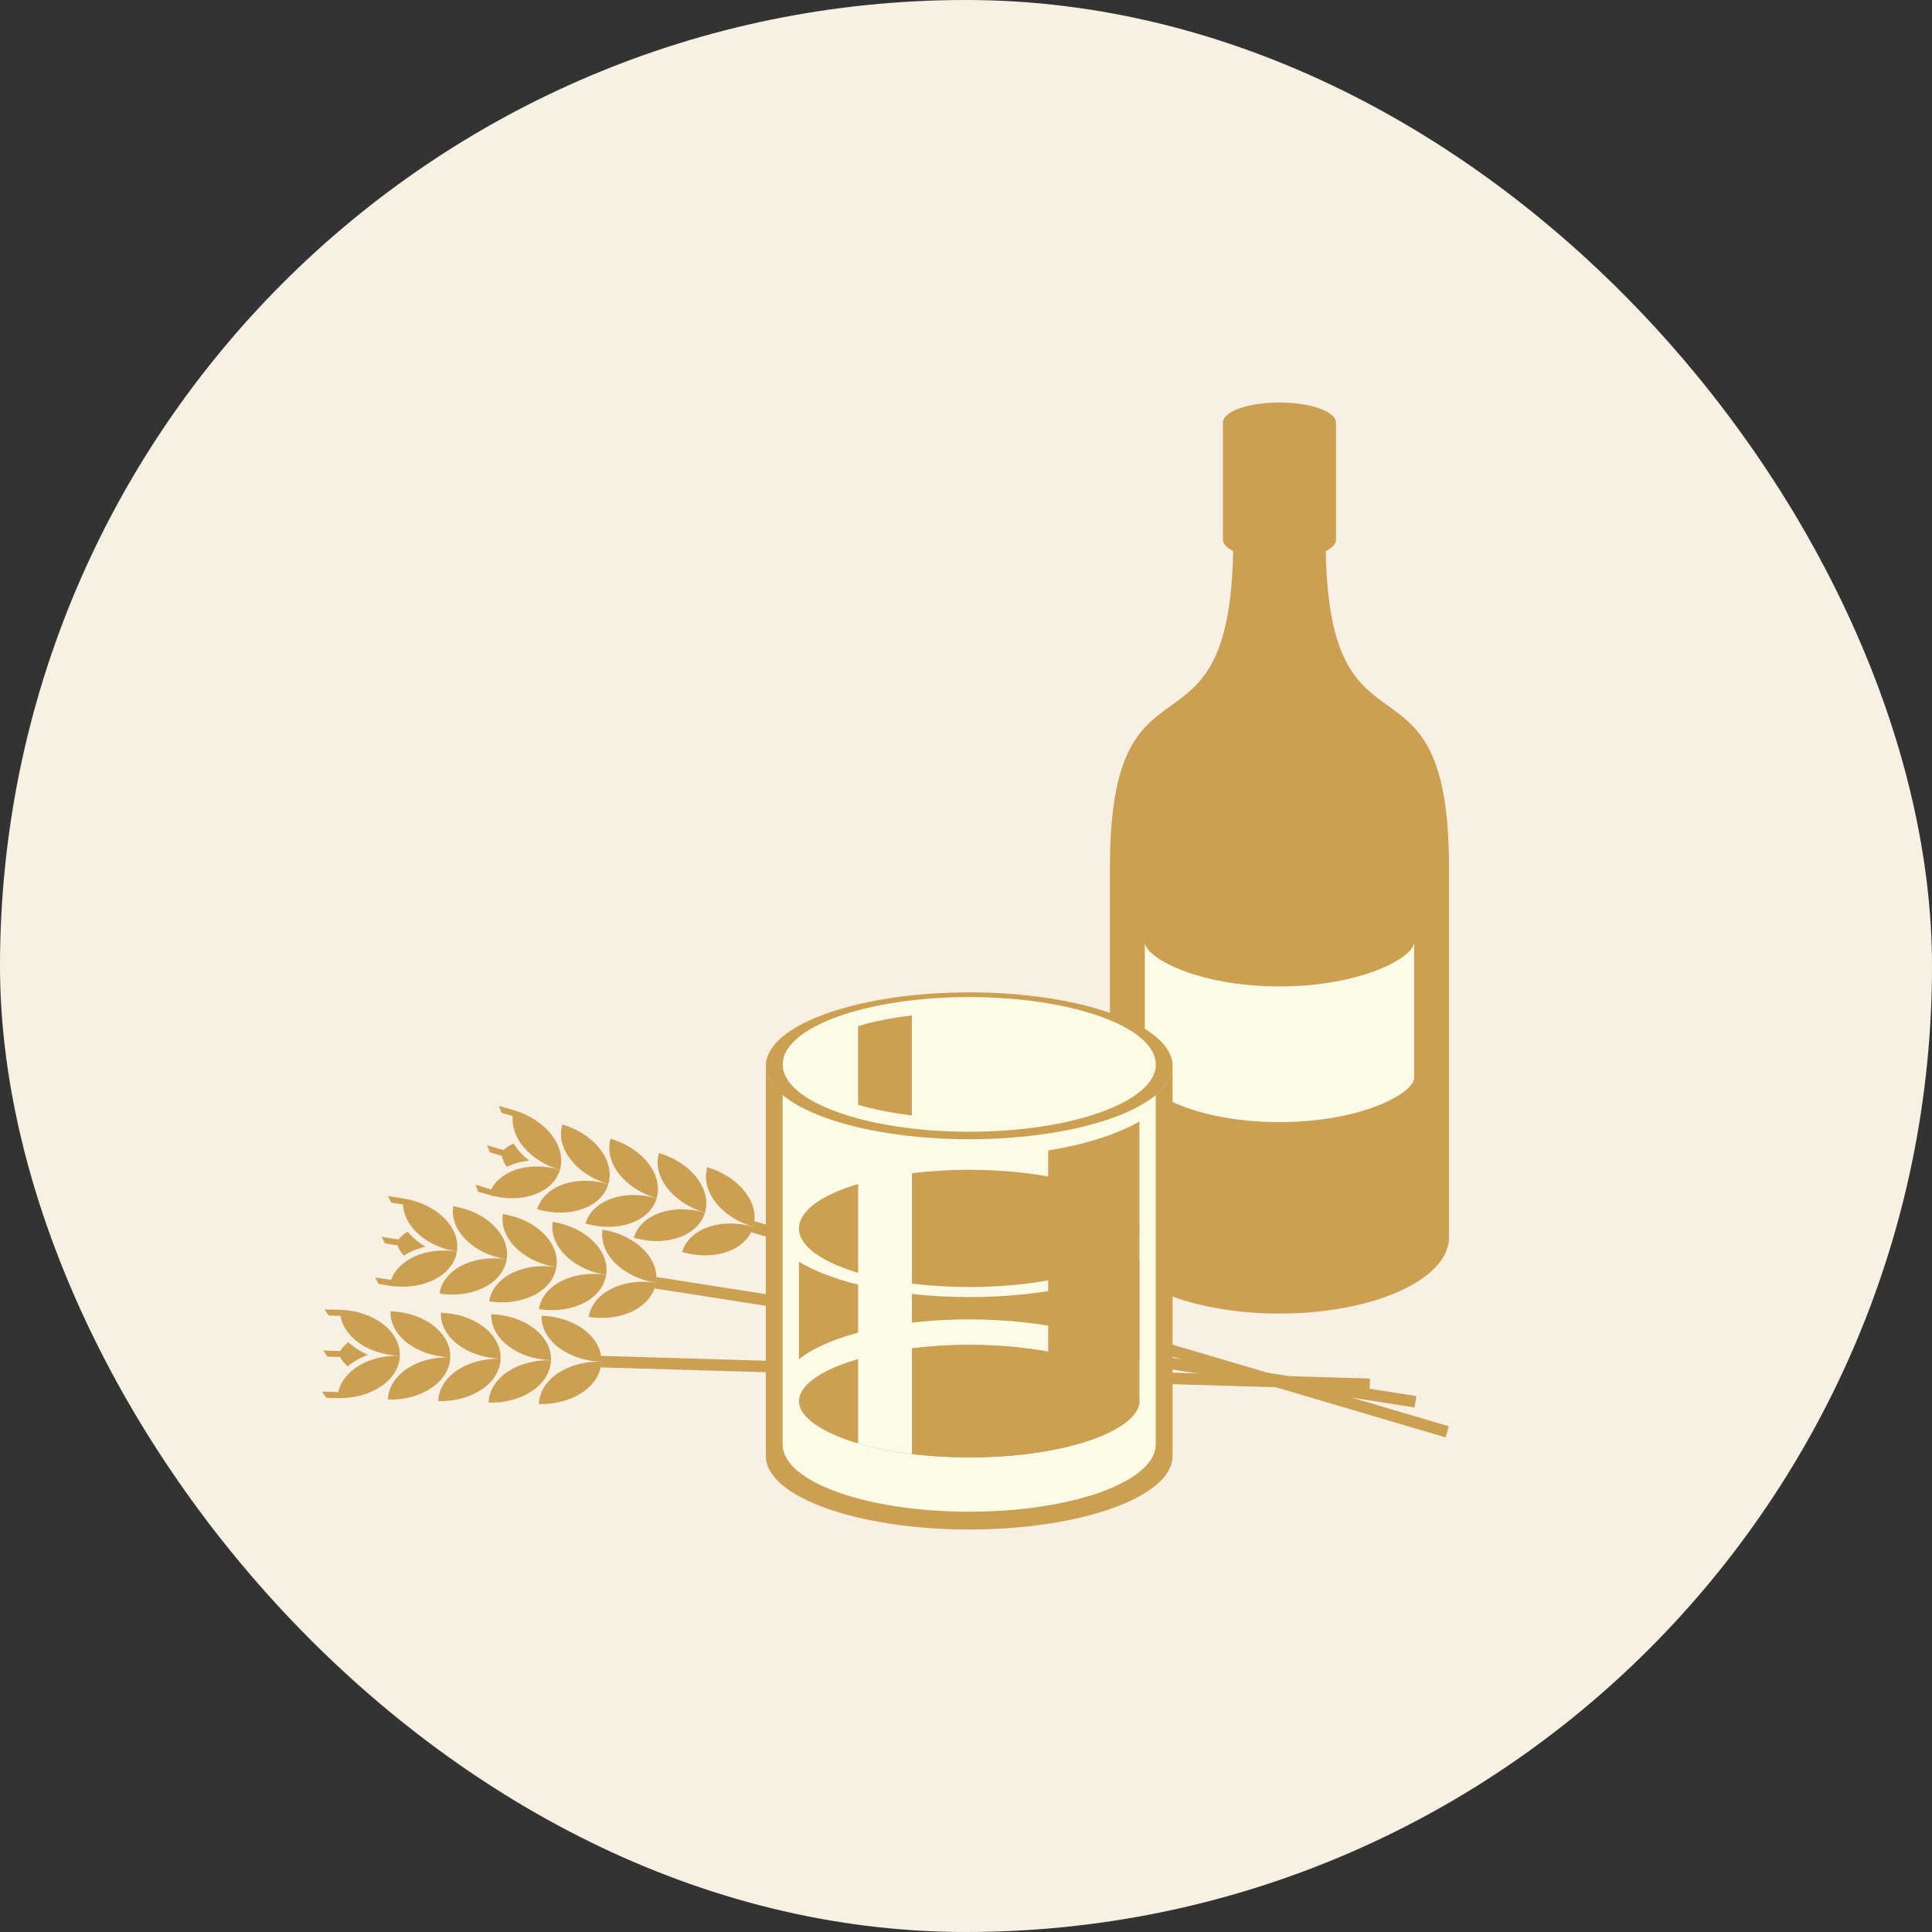 <svg width="60" height="60" viewBox="0 0 60 60" fill="none" xmlns="http://www.w3.org/2000/svg">
<rect x="0" y="0" width="60" height="60" fill="#333333" stroke="none"/>
<rect width="60" height="60" rx="30" fill="#F7F0E3"/>
<path d="M10.575 40.864L10.208 40.854L10.075 40.664L10.562 40.677C11.608 40.708 12.439 41.346 12.418 42.104C11.457 42.075 10.682 41.536 10.575 40.864Z" fill="#CBA052"/>
<path d="M10 43.218L10.505 43.233C10.651 42.567 11.458 42.075 12.418 42.104C12.398 42.827 11.604 43.395 10.62 43.418V43.423L10.133 43.41L10 43.22V43.218Z" fill="#CBA052"/>
<path d="M10.563 42.143L10.17 42.132L10.037 41.942L10.568 41.958C10.631 41.849 10.716 41.755 10.821 41.682C10.987 41.841 11.193 41.973 11.427 42.075C11.188 42.163 10.974 42.286 10.8 42.432C10.701 42.353 10.62 42.255 10.563 42.143Z" fill="#CBA052"/>
<path d="M18.655 42.465L18.676 42.288L18.666 42.109L42.545 42.812L42.534 43.168L18.655 42.465Z" fill="#CBA052"/>
<path d="M16.82 40.862C17.866 40.893 18.699 41.531 18.676 42.288C17.629 42.257 16.796 41.619 16.82 40.862Z" fill="#CBA052"/>
<path d="M16.737 43.603C17.784 43.634 18.653 43.046 18.674 42.288C17.628 42.257 16.758 42.846 16.737 43.603Z" fill="#CBA052"/>
<path d="M15.256 40.815C16.303 40.846 17.136 41.484 17.112 42.242C16.066 42.21 15.235 41.572 15.256 40.815Z" fill="#CBA052"/>
<path d="M15.175 43.559C16.221 43.59 17.088 43.002 17.112 42.244C16.065 42.213 15.196 42.801 15.175 43.559Z" fill="#CBA052"/>
<path d="M13.691 40.768C14.737 40.799 15.57 41.437 15.547 42.195C14.501 42.163 13.668 41.526 13.691 40.768Z" fill="#CBA052"/>
<path d="M13.61 43.512C14.657 43.543 15.526 42.952 15.547 42.197C14.501 42.166 13.631 42.754 13.61 43.512Z" fill="#CBA052"/>
<path d="M12.127 40.724C13.173 40.755 14.006 41.393 13.982 42.15C12.936 42.119 12.103 41.481 12.127 40.724Z" fill="#CBA052"/>
<path d="M12.047 43.465C13.093 43.496 13.96 42.908 13.984 42.151C12.937 42.119 12.07 42.708 12.047 43.465Z" fill="#CBA052"/>
<path d="M12.518 37.407L12.154 37.35L12.047 37.145L12.528 37.22C13.565 37.381 14.306 38.121 14.189 38.868C13.242 38.719 12.539 38.087 12.518 37.405V37.407Z" fill="#CBA052"/>
<path d="M11.648 39.67L12.148 39.748C12.377 39.107 13.239 38.719 14.189 38.868C14.077 39.584 13.218 40.047 12.239 39.946V39.951L11.758 39.875L11.651 39.67H11.648Z" fill="#CBA052"/>
<path d="M12.343 38.675L11.955 38.615L11.849 38.41L12.374 38.493C12.45 38.394 12.549 38.311 12.661 38.251C12.807 38.428 12.994 38.587 13.213 38.717C12.963 38.774 12.739 38.868 12.544 38.993C12.455 38.902 12.387 38.792 12.346 38.675H12.343Z" fill="#CBA052"/>
<path d="M20.33 40.013L20.372 39.839L20.385 39.659L43.985 43.356L43.931 43.71L20.33 40.013Z" fill="#CBA052"/>
<path d="M18.711 38.188C19.747 38.35 20.489 39.089 20.372 39.836C19.336 39.675 18.594 38.935 18.711 38.188Z" fill="#CBA052"/>
<path d="M18.283 40.898C19.319 41.06 20.254 40.586 20.371 39.836C19.335 39.675 18.4 40.149 18.283 40.898Z" fill="#CBA052"/>
<path d="M17.165 37.946C18.201 38.108 18.942 38.847 18.825 39.594C17.789 39.433 17.047 38.693 17.165 37.946Z" fill="#CBA052"/>
<path d="M16.737 40.656C17.773 40.818 18.708 40.344 18.825 39.594C17.789 39.433 16.854 39.906 16.737 40.656Z" fill="#CBA052"/>
<path d="M15.618 37.704C16.654 37.866 17.398 38.605 17.279 39.352C16.242 39.191 15.501 38.451 15.618 37.704Z" fill="#CBA052"/>
<path d="M15.191 40.414C16.227 40.575 17.162 40.102 17.279 39.352C16.243 39.191 15.309 39.664 15.191 40.414Z" fill="#CBA052"/>
<path d="M14.075 37.462C15.111 37.623 15.853 38.363 15.736 39.11C14.699 38.949 13.957 38.209 14.075 37.462Z" fill="#CBA052"/>
<path d="M13.648 40.172C14.684 40.333 15.618 39.86 15.735 39.11C14.699 38.949 13.765 39.422 13.648 40.172Z" fill="#CBA052"/>
<path d="M15.928 34.664L15.574 34.559L15.493 34.341L15.959 34.479C16.964 34.776 17.604 35.606 17.388 36.332C16.467 36.062 15.855 35.34 15.925 34.664H15.928Z" fill="#CBA052"/>
<path d="M14.767 36.793L15.253 36.936C15.566 36.33 16.472 36.059 17.391 36.33C17.185 37.025 16.271 37.371 15.316 37.142V37.147L14.847 37.009L14.767 36.79V36.793Z" fill="#CBA052"/>
<path d="M15.586 35.898L15.209 35.786L15.128 35.567L15.638 35.718C15.727 35.629 15.833 35.562 15.953 35.515C16.073 35.71 16.237 35.892 16.437 36.048C16.182 36.072 15.945 36.137 15.74 36.236C15.664 36.135 15.61 36.017 15.586 35.895V35.898Z" fill="#CBA052"/>
<path d="M23.328 38.269L23.393 38.102L23.43 37.925L44.995 44.295L44.893 44.639L23.328 38.269Z" fill="#CBA052"/>
<path d="M21.965 36.249C22.97 36.546 23.61 37.374 23.394 38.102C22.389 37.806 21.749 36.978 21.965 36.249Z" fill="#CBA052"/>
<path d="M21.184 38.881C22.188 39.178 23.178 38.829 23.394 38.102C22.389 37.806 21.4 38.155 21.184 38.881Z" fill="#CBA052"/>
<path d="M20.465 35.809C21.47 36.106 22.11 36.934 21.894 37.66C20.889 37.363 20.249 36.535 20.465 35.809Z" fill="#CBA052"/>
<path d="M19.684 38.438C20.688 38.735 21.678 38.386 21.894 37.66C20.889 37.363 19.9 37.712 19.684 38.438Z" fill="#CBA052"/>
<path d="M18.963 35.364C19.968 35.661 20.608 36.489 20.392 37.215C19.387 36.918 18.747 36.09 18.963 35.364Z" fill="#CBA052"/>
<path d="M18.182 37.996C19.186 38.292 20.176 37.944 20.392 37.217C19.387 36.921 18.398 37.27 18.182 37.996Z" fill="#CBA052"/>
<path d="M17.463 34.921C18.468 35.218 19.108 36.046 18.892 36.772C17.887 36.475 17.247 35.648 17.463 34.921Z" fill="#CBA052"/>
<path d="M16.683 37.553C17.688 37.85 18.677 37.501 18.893 36.775C17.888 36.478 16.899 36.827 16.683 37.553Z" fill="#CBA052"/>
<path d="M41.491 13.125V16.759C41.491 16.892 41.371 17.014 41.173 17.116C41.298 24.105 45 19.708 45 26.937V38.431C45 39.735 42.644 40.794 39.733 40.794C36.823 40.794 34.47 39.737 34.47 38.431V26.937C34.47 19.708 38.172 24.105 38.296 17.116C38.099 17.014 37.979 16.889 37.979 16.759V13.125C37.979 12.778 38.765 12.5 39.733 12.5C40.702 12.5 41.491 12.781 41.491 13.125Z" fill="#CBA052"/>
<path d="M39.733 30.634C42.287 30.634 43.917 29.731 43.917 29.259V33.474C43.917 33.945 42.287 34.849 39.733 34.849C37.18 34.849 35.553 33.948 35.553 33.474V29.259C35.553 29.731 37.182 30.634 39.733 30.634Z" fill="#FCFBE7"/>
<path d="M30.1 41.768C27.593 41.768 25.354 42.392 24.893 43.223C24.841 43.319 24.812 43.418 24.812 43.514C24.812 44.358 26.937 45.261 30.1 45.261C33.263 45.261 35.387 44.358 35.387 43.514C35.387 43.418 35.361 43.319 35.306 43.223C34.845 42.392 32.606 41.768 30.1 41.768Z" fill="#CBA052"/>
<path d="M30.099 35.377C26.611 35.377 23.784 34.356 23.784 33.096V45.219C23.784 46.477 26.611 47.5 30.099 47.5C33.588 47.5 36.415 46.48 36.415 45.219V33.096C36.415 34.356 33.588 35.377 30.099 35.377Z" fill="#CBA052"/>
<path d="M30.099 35.148C26.9 35.148 24.305 34.211 24.305 33.057V44.858C24.305 46.014 26.898 46.948 30.099 46.948C33.301 46.948 35.892 46.011 35.892 44.858V33.057C35.892 34.213 33.299 35.148 30.099 35.148ZM30.099 45.261C26.936 45.261 24.812 44.358 24.812 43.514C24.812 43.416 24.841 43.319 24.893 43.223C25.354 42.393 27.593 41.768 30.099 41.768C32.606 41.768 34.845 42.393 35.306 43.223C35.361 43.319 35.386 43.418 35.386 43.514C35.386 44.358 33.262 45.261 30.099 45.261Z" fill="#FCFBE7"/>
<path d="M35.387 42.213V39.188C34.273 39.852 32.341 40.281 30.1 40.281C27.858 40.281 25.927 39.852 24.812 39.188V42.213C25.716 41.484 27.741 40.974 30.1 40.974C32.458 40.974 34.481 41.484 35.387 42.213Z" fill="#CBA052"/>
<path d="M32.551 41.976C31.807 41.843 30.971 41.765 30.099 41.765C29.482 41.765 28.884 41.804 28.321 41.872V45.154C28.868 45.22 29.462 45.259 30.099 45.259C31.013 45.259 31.838 45.181 32.551 45.053C34.309 44.738 35.386 44.111 35.386 43.512V34.83C34.665 35.236 33.692 35.546 32.551 35.728V41.973V41.976Z" fill="#CBA052"/>
<path d="M35.283 37.79C34.798 36.957 32.661 36.33 30.1 36.33C27.538 36.33 25.401 36.957 24.917 37.79C24.849 37.907 24.812 38.027 24.812 38.149C24.812 39.154 27.179 39.969 30.1 39.969C33.02 39.969 35.387 39.154 35.387 38.149C35.387 38.024 35.35 37.904 35.283 37.79Z" fill="#CBA052"/>
<path d="M36.29 32.649C35.709 31.605 33.158 30.819 30.099 30.819C27.041 30.819 24.487 31.605 23.909 32.649C23.828 32.795 23.784 32.946 23.784 33.099C23.784 34.359 26.611 35.38 30.099 35.38C33.588 35.38 36.415 34.359 36.415 33.099C36.415 32.946 36.373 32.795 36.292 32.649H36.29Z" fill="#CBA052"/>
<path d="M35.78 32.644C35.249 31.686 32.909 30.965 30.1 30.965C27.291 30.965 24.951 31.686 24.42 32.644C24.347 32.776 24.308 32.914 24.308 33.057C24.308 34.213 26.9 35.148 30.102 35.148C33.304 35.148 35.895 34.211 35.895 33.057C35.895 32.914 35.855 32.779 35.78 32.644Z" fill="#FCFBE7"/>
<path d="M26.648 31.865V34.31C27.126 34.45 27.689 34.565 28.319 34.64V31.535C27.689 31.61 27.126 31.725 26.648 31.865Z" fill="#CBA052"/>
<path d="M28.321 35.822C27.727 35.754 27.165 35.655 26.649 35.525V44.827C27.128 44.967 27.691 45.082 28.321 45.157V35.822Z" fill="#FCFBE7"/>
</svg>
